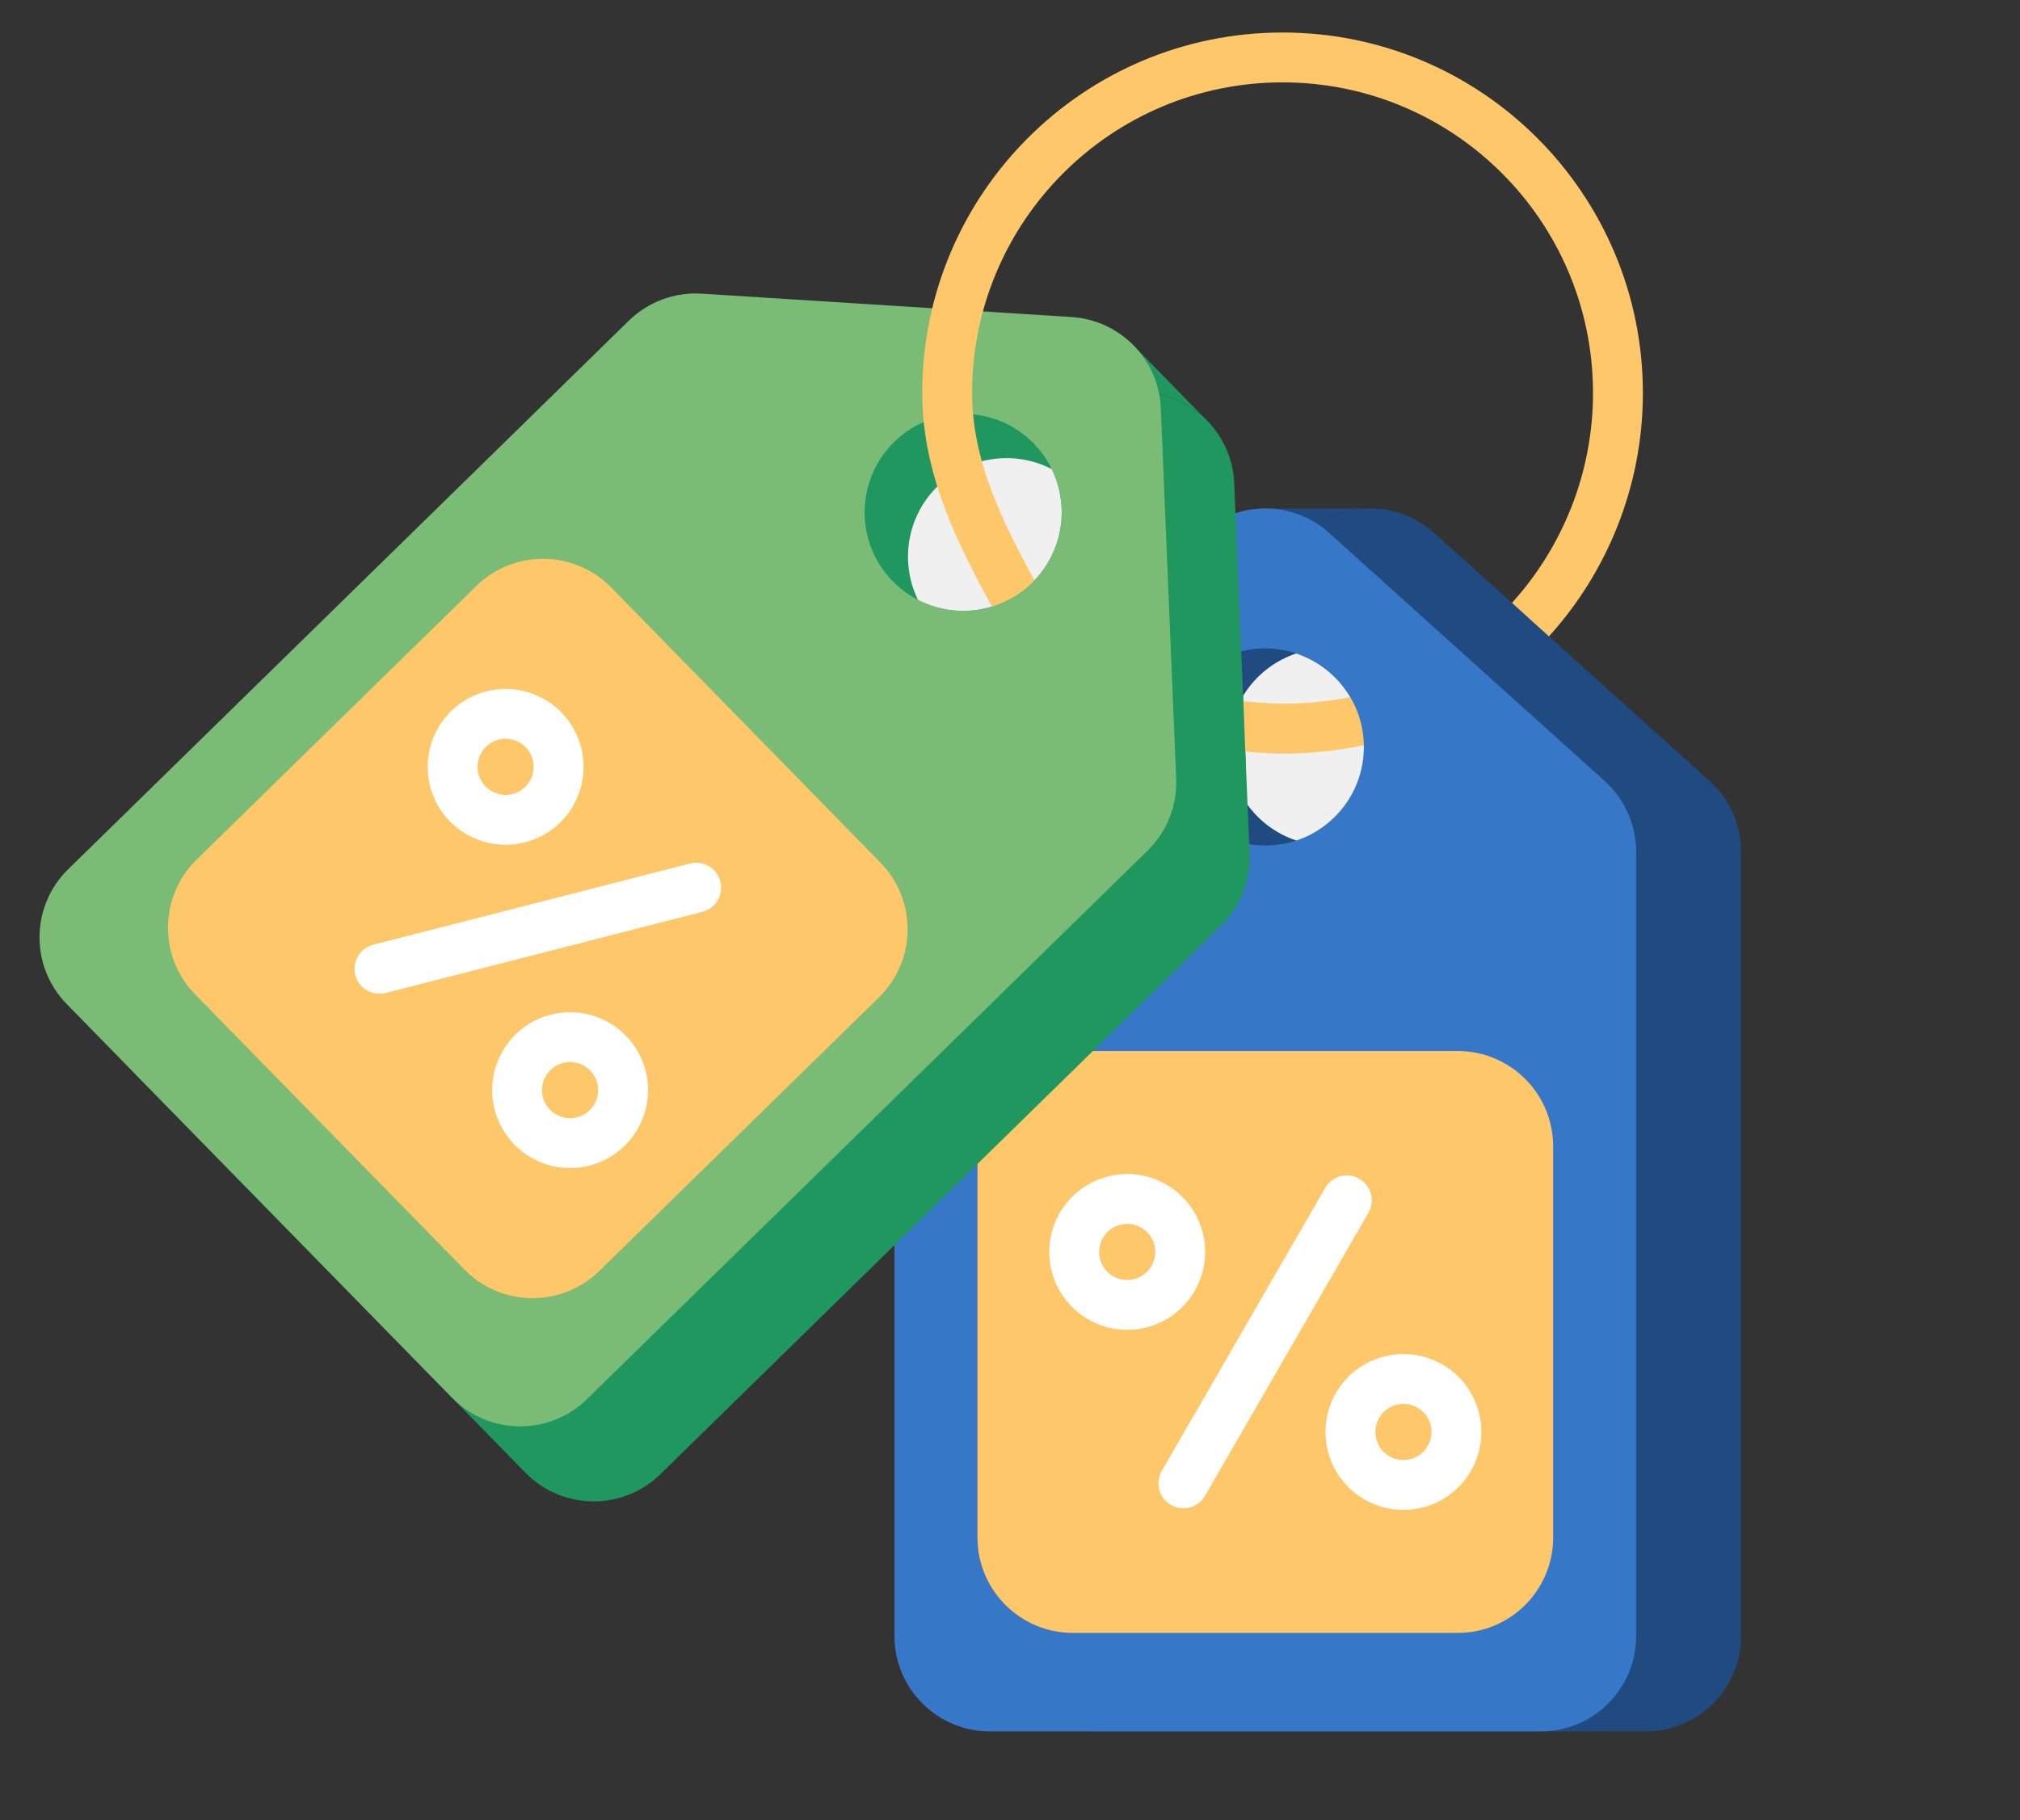 <svg width="81" height="73" viewBox="0 0 81 73" fill="none" xmlns="http://www.w3.org/2000/svg">
<rect x="0" y="0" width="81" height="73" fill="#333333" stroke="none"/>
<path d="M40.076 34.165C40.076 33.081 40.536 32.047 41.342 31.322L50.558 23.022L52.386 21.376C53.063 20.765 53.904 20.439 54.757 20.397C55.736 20.349 56.729 20.675 57.507 21.376L68.551 31.322C69.357 32.047 69.817 33.081 69.817 34.165V65.619C69.817 67.732 68.104 69.445 65.991 69.445H43.903C41.789 69.445 40.076 67.732 40.076 65.619V34.165Z" fill="#1F4B80"/>
<path d="M52.386 21.376C53.063 20.765 53.904 20.439 54.757 20.397H50.558V23.022L52.386 21.376Z" fill="#1F4B80"/>
<path d="M35.867 34.165C35.867 33.081 36.327 32.047 37.133 31.322L48.177 21.376C49.632 20.065 51.843 20.065 53.298 21.376L64.342 31.322C65.148 32.047 65.608 33.081 65.608 34.165V65.619C65.608 67.732 63.895 69.445 61.782 69.445H39.694C37.58 69.445 35.867 67.732 35.867 65.619V34.165Z" fill="#3777C8"/>
<path d="M39.195 45.98C39.195 43.867 40.908 42.154 43.021 42.154H58.454C60.567 42.154 62.28 43.867 62.28 45.98V61.666C62.28 63.779 60.567 65.493 58.454 65.493H43.021C40.908 65.493 39.195 63.779 39.195 61.666V45.98Z" fill="#FEC76A"/>
<circle cx="45.2" cy="50.213" r="2.125" transform="rotate(-60 45.2 50.213)" stroke="white" stroke-width="2"/>
<circle cx="56.276" cy="57.434" r="2.125" transform="rotate(-60 56.276 57.434)" stroke="white" stroke-width="2"/>
<path d="M47.453 59.496L54.007 48.144" stroke="white" stroke-width="2" stroke-linecap="round" stroke-linejoin="round"/>
<circle cx="50.737" cy="29.959" r="3.952" fill="#1F4B80"/>
<path d="M51.982 33.713C53.555 33.192 54.69 31.709 54.69 29.96C54.69 28.212 53.555 26.729 51.982 26.208C50.408 26.729 49.273 28.212 49.273 29.96C49.273 31.709 50.408 33.192 51.982 33.713Z" fill="#F0F0F0"/>
<path d="M28.159 15.871C28.934 15.113 29.994 14.719 31.076 14.787L43.454 15.569L45.909 15.724C46.819 15.781 47.64 16.154 48.267 16.734C48.986 17.399 49.448 18.338 49.491 19.384L50.107 34.233C50.152 35.317 49.736 36.368 48.961 37.127L26.481 59.127C24.97 60.605 22.548 60.578 21.07 59.068L5.621 43.282C4.143 41.772 4.169 39.349 5.679 37.871L28.159 15.871Z" fill="#1F975F"/>
<path d="M45.909 15.724C46.819 15.781 47.64 16.154 48.267 16.734L45.33 13.733L43.454 15.569L45.909 15.724Z" fill="#1F975F"/>
<path d="M25.215 12.862C25.99 12.104 27.051 11.71 28.133 11.778L42.966 12.715C44.92 12.838 46.466 14.418 46.548 16.375L47.164 31.225C47.209 32.308 46.792 33.36 46.017 34.118L23.537 56.118C22.027 57.596 19.604 57.57 18.126 56.059L2.677 40.273C1.199 38.763 1.225 36.34 2.735 34.862L25.215 12.862Z" fill="#7ABB76"/>
<path d="M19.097 23.505C20.608 22.027 23.03 22.053 24.508 23.563L35.302 34.593C36.78 36.103 36.754 38.526 35.244 40.004L24.033 50.975C22.523 52.453 20.1 52.427 18.622 50.917L7.828 39.887C6.35 38.377 6.376 35.954 7.886 34.476L19.097 23.505Z" fill="#FEC76A"/>
<circle cx="20.274" cy="30.757" r="2.125" transform="rotate(-14.382 20.274 30.757)" stroke="white" stroke-width="2"/>
<circle cx="22.86" cy="43.723" r="2.125" transform="rotate(-14.382 22.86 43.723)" stroke="white" stroke-width="2"/>
<path d="M15.217 38.859L27.914 35.604" stroke="white" stroke-width="2" stroke-linecap="round" stroke-linejoin="round"/>
<circle cx="38.623" cy="20.549" r="3.952" transform="rotate(45.618 38.623 20.549)" fill="#1F975F"/>
<path d="M36.81 24.062C38.283 24.822 40.137 24.596 41.386 23.373C42.635 22.15 42.901 20.302 42.173 18.813C40.7 18.053 38.847 18.279 37.597 19.502C36.348 20.724 36.082 22.573 36.81 24.062Z" fill="#F0F0F0"/>
<path d="M40.693 23.923C39.356 21.473 37.98 18.809 37.98 15.765C37.98 8.331 44.002 2.304 51.429 2.304C58.857 2.304 64.878 8.331 64.878 15.765C64.878 19.248 63.537 22.462 61.369 24.852M49.569 29.098C50.084 29.157 50.898 29.226 51.429 29.226C52.489 29.226 53.645 29.106 54.634 28.874" stroke="#FEC76A" stroke-width="2"/>
<path d="M54.689 29.96C54.689 28.212 53.554 26.729 51.98 26.208L54.689 26.996L55.679 29.96L54.689 29.96Z" fill="#3777C8"/>
<path d="M49.957 30.779L49.849 27.846L48.523 27.846L48.858 29.882L49.957 30.779Z" fill="#1F975F"/>
<path d="M36.81 24.061C38.283 24.822 40.137 24.595 41.386 23.373C42.635 22.15 42.901 20.301 42.173 18.812L42.985 18.812L44.518 24.061L37.724 27.506L36.81 24.061Z" fill="#7ABB76"/>
</svg>
